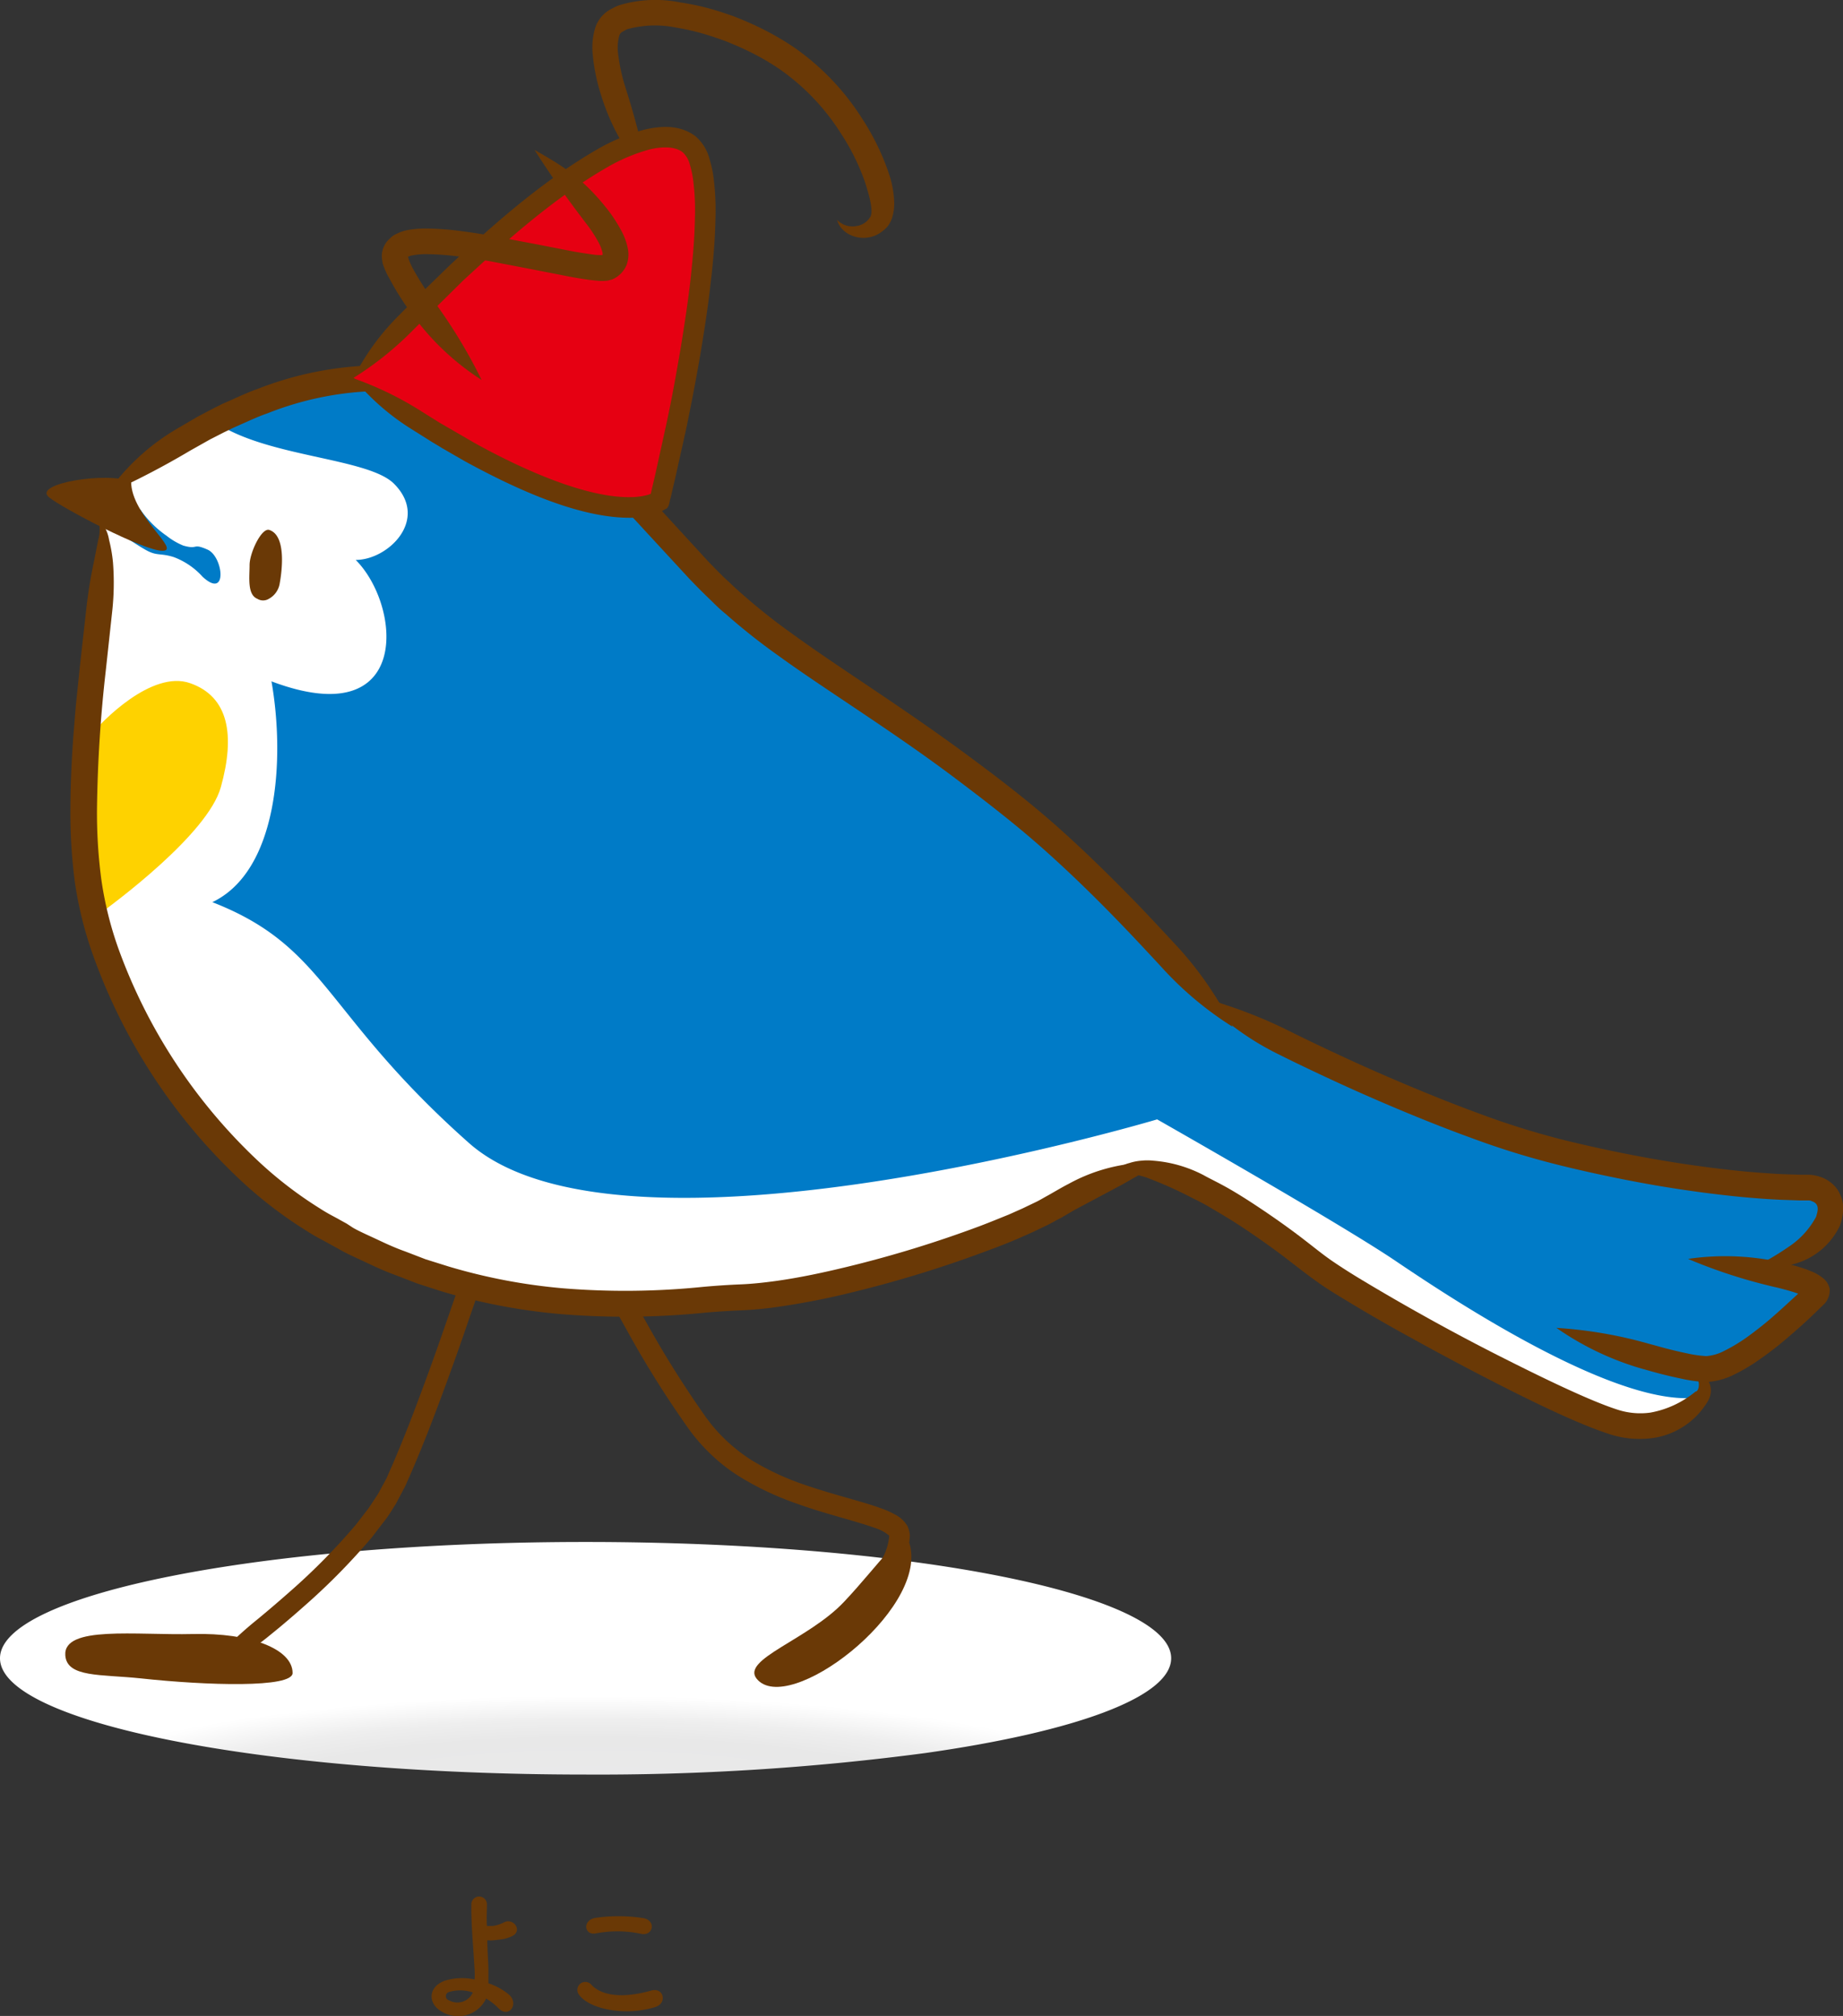 <svg xmlns="http://www.w3.org/2000/svg" xmlns:xlink="http://www.w3.org/1999/xlink" viewBox="0 0 236.52 258.65"><rect x="0" y="0" width="236.52" height="258.65" fill="#333333" stroke="none"/><defs><style>.cls-1{fill:url(#名称未設定グラデーション_14);}.cls-2{fill:#6a3906;}.cls-3{fill:#fff;}.cls-4{fill:#007bc7;fill-rule:evenodd;}.cls-5{fill:#fed200;}.cls-6{fill:#e60012;}</style><radialGradient id="名称未設定グラデーション_14" cx="276.31" cy="4229.2" r="43.22" gradientTransform="translate(-405.27 -1247.58) scale(1.74 0.35)" gradientUnits="userSpaceOnUse"><stop offset="0" stop-color="#ebebec"/><stop offset="0.64" stop-color="#e8e8e8"/><stop offset="0.79" stop-color="#eee"/><stop offset="0.98" stop-color="#fefefe"/><stop offset="1" stop-color="#fff"/></radialGradient></defs><title>il_s03</title><g id="レイヤー_2" data-name="レイヤー 2"><g id="キャラ発表"><path class="cls-1" d="M150.3,212.76c0,5-12.45,9.45-31.54,12.16a319.36,319.36,0,0,1-43.61,2.76C33.65,227.68,0,221,0,212.76s33.65-14.92,75.15-14.92S150.3,204.52,150.3,212.76Z"/><path class="cls-2" d="M97.1,215.38c-2-2.49,6.62-5,11.2-9.84s7.82-10,8.49-7.26C118.9,206.8,101.09,220.31,97.1,215.38Z"/><path class="cls-2" d="M62.57,158a38.31,38.31,0,0,0-4.3,8.77c-.22.64-.58,1.69-1.34,3.86-1,2.93-2.78,7.84-4.39,12-.81,2.06-1.58,3.93-2.16,5.27-.29.66-.53,1.2-.69,1.58a5.87,5.87,0,0,1-.28.55l-.91,1.67-1.17,1.77-1.63,2.12a82.28,82.28,0,0,1-8.36,8.5c-2.27,2-3.74,3.22-4.5,3.84A47,47,0,0,0,26,214.75a28.64,28.64,0,0,0,8.52-4.85c.78-.63,2.28-1.84,4.61-3.91a83.15,83.15,0,0,0,8.64-8.8c.61-.81,1.2-1.57,1.73-2.26s.91-1.39,1.28-1.94l1-1.89s.13-.22.31-.61l.71-1.62c.6-1.37,1.38-3.27,2.2-5.35,1.63-4.18,3.41-9.12,4.43-12.06.75-2.19,1.11-3.24,1.34-3.89A33.49,33.49,0,0,0,62.57,158Z"/><path class="cls-2" d="M75.15,158a32,32,0,0,0,3.37,9.2l2,3.6A129.54,129.54,0,0,0,88.15,183a23.67,23.67,0,0,0,4.57,4.9,23.4,23.4,0,0,0,2.3,1.62,37.25,37.25,0,0,0,7.32,3.43c2.1.76,4.48,1.43,6.73,2.08,1.12.33,2.22.65,3.18,1a5.24,5.24,0,0,1,1.87,1h0a7.17,7.17,0,0,1-1.69,4.07,44.53,44.53,0,0,1-3.19,3.57c-1,1-2,2.08-3.27,3.25a18.9,18.9,0,0,0,4.44-1.72,13.54,13.54,0,0,0,4.1-3.5,13.26,13.26,0,0,0,1.2-1.81,9.3,9.3,0,0,0,1.06-3.88,3.63,3.63,0,0,0-.31-1.21,4,4,0,0,0-1.63-1.5,11.33,11.33,0,0,0-1.65-.74c-1.11-.41-2.24-.74-3.38-1.07-2.27-.65-4.57-1.3-6.58-2a34.09,34.09,0,0,1-6.81-3.17,21.61,21.61,0,0,1-2-1.45,20.89,20.89,0,0,1-4.09-4.42,132.49,132.49,0,0,1-7.46-11.94l-2-3.56A39.36,39.36,0,0,0,75.15,158Z"/><path class="cls-3" d="M15.14,62.78s18.12-17,38.54-13.84,28,16.23,37.69,25.91,29.32,16.76,39.53,29.32,20.68,20.94,23.3,23.56,29.58,16,45.29,19.9,27.25,4.71,32.34,4.71,4.58,8.11-7.21,10.47l6.8,1.31s3.23,1.1.41,3.92-8.89,7.86-15.25,7.86a2.11,2.11,0,0,1,1.75,3.34A10.33,10.33,0,0,1,208,182.7c-6.18-1.31-34.84-16.1-39.16-20.41s-19.63-13.09-19.63-13.09a42,42,0,0,0-13.64,5.46c-7.33,4.45-34,10.77-41.07,11.81s-36.35,2-53.63-9.54C29.11,149.05,16.25,134,12.06,117c-4.32-17.55,3.66-47.4.55-50.5Z"/><path class="cls-4" d="M216.58,175.9c6.36,0,12.43-5,15.25-7.86s-.41-3.92-.41-3.92l-6.8-1.31c11.79-2.36,12.3-10.47,7.21-10.47s-16.64-.79-32.34-4.71-42.67-17.28-45.29-19.9-13.09-11-23.3-23.56S101.06,84.54,91.37,74.85,74.1,52.08,53.68,48.94c-7-1.07-20.48,3.22-26.12,5.18,6.53,4.55,19.63,4.58,23,7.94,4.58,4.58-.73,9.78-4.91,9.78,5.89,5.89,7.25,22.39-10.81,15.58,1.77,10.1.79,24.34-7.59,28.33C42,121.51,41.43,130,60.15,146.62c19.67,17.5,88.35-3,88.35-3s23.36,13.27,30.57,18.14c7.83,5.3,29.05,19.25,39.26,17.48A2.11,2.11,0,0,0,216.58,175.9Z"/><path class="cls-5" d="M24.39,87.65c-4.93-1.72-11.42,5-12.7,6.63-.15-.16-.46-.52-.9-1-.46,8.22-.4,16.92,1.27,23.7,0,.22.12.44.17.66C14.71,115.88,26.67,107,28.34,101,30.2,94.32,29.36,89.38,24.39,87.65Z"/><path class="cls-2" d="M13.69,63.38A105.31,105.31,0,0,0,24.4,57.82l2.54-1.43,1.8-.92L30,54.86l1.4-.62c.94-.42,1.91-.86,2.93-1.21a40.55,40.55,0,0,1,13.38-2.84,39.61,39.61,0,0,1,14.21,2.69C71.12,56.12,78,62.83,82.69,68l5.77,6.25c1.43,1.49,2.28,2.3,2.28,2.3l.61.59c.39.39,1,1,1.78,1.63a81.05,81.05,0,0,0,6.77,5.36c5.82,4.23,14,9.26,22,15.21,4,3,8.06,6.11,11.75,9.37s7.2,6.72,10.14,9.77c2.3,2.38,4.13,4.38,5.06,5.37a43.7,43.7,0,0,0,9.32,7.88,45.13,45.13,0,0,0-6.9-10.09c-.93-1-2.77-3-5.11-5.45-3-3.09-6.56-6.64-10.33-10s-7.9-6.52-12-9.54c-8.15-6-16.36-11.11-22-15.22a78,78,0,0,1-6.53-5.16c-.75-.65-1.32-1.18-1.69-1.55L93,74.17s-.8-.77-2.19-2.22L85.1,65.73A82.65,82.65,0,0,0,76,57.12a46.94,46.94,0,0,0-13-7.34,42.91,42.91,0,0,0-15.43-2.89,43.92,43.92,0,0,0-14.48,3c-1.09.38-2.11.84-3.1,1.29l-1.47.65-1.28.64-1.89,1L22.73,55A28.47,28.47,0,0,0,13.69,63.38Z"/><path class="cls-2" d="M149.23,149.2a22.07,22.07,0,0,0-12.1,2.7c-.62.31-1.57.87-2.66,1.49-.53.28-1.07.63-1.73.93l-1.5.72-1.75.78c-1.21.49-2.45,1-3.74,1.49a149.3,149.3,0,0,1-17,5.22c-3,.73-6.07,1.39-9.15,1.82-1.53.21-3.07.38-4.58.44s-3.28.18-4.81.32a98.34,98.34,0,0,1-17.86.19,73.43,73.43,0,0,1-14.73-2.79l-3-.94-2.6-1c-1.64-.58-3-1.26-4.13-1.78s-2-.92-2.58-1.26L44.5,157l-.89-.49c-.56-.33-1.46-.75-2.49-1.42A51.25,51.25,0,0,1,33,148.84,70.06,70.06,0,0,1,15.2,121.72,45.46,45.46,0,0,1,13,112.81a64.62,64.62,0,0,1-.55-9.23A174,174,0,0,1,13.58,86c.36-3.31.65-6,.8-7.38a33.84,33.84,0,0,0,.12-6.45A19.23,19.23,0,0,0,14,69.28a5.12,5.12,0,0,0-1.41-2.78,5.21,5.21,0,0,1,0,2.85c-.18.93-.36,1.8-.53,2.69a61.28,61.28,0,0,0-1,6.22c-.15,1.36-.46,4.07-.82,7.38-.14,1.35-.28,2.73-.43,4.14s-.25,3-.38,4.45c-.22,3-.38,6.15-.39,9.34a67.86,67.86,0,0,0,.58,9.7,48.57,48.57,0,0,0,2.41,9.53,73.28,73.28,0,0,0,18.64,28.44,54.7,54.7,0,0,0,8.67,6.68c1.11.72,2,1.15,2.62,1.5l.93.51.92.51c.6.35,1.53.77,2.71,1.32s2.6,1.25,4.32,1.87l2.72,1.05,3.1,1a76,76,0,0,0,15.4,2.93,101.53,101.53,0,0,0,18.41-.19c1.61-.14,3.06-.23,4.67-.3a46.83,46.83,0,0,0,4.92-.48,95.9,95.9,0,0,0,9.46-1.87,151.29,151.29,0,0,0,17.33-5.35c1.33-.48,2.62-1,3.87-1.53l1.84-.82,1.61-.77c.69-.32,1.33-.72,1.92-1,1.11-.65,1.92-1.13,2.52-1.44l5.45-2.9C145.74,151,147.26,150.11,149.23,149.2Z"/><path class="cls-2" d="M34.58,68c2.25.77,1.56,5.52,1.32,6.83a2.73,2.73,0,0,1-1.4,2,1.41,1.41,0,0,1-1.47,0c-1.32-.54-1-2.75-1-4.33S33.59,67.63,34.58,68Z"/><path class="cls-4" d="M18,65.36a13.36,13.36,0,0,0,3.39,3.39A8.8,8.8,0,0,0,23.52,70c2,.57,1.1-.37,3.12.52S29.25,77,26,74a9.44,9.44,0,0,0-3.69-2.52c-1.68-.53-2.08-.15-3.34-.78s-5-3.23-5-3.23Z"/><path class="cls-2" d="M16.83,61.81c-2.95-1.34-12.77.22-10.53,2,1.63,1.34,12.08,6.86,14.55,6.86S16.83,66.16,16.83,61.81Z"/><path class="cls-2" d="M216.58,175.9c1.85.45,1.6,2.63,1,2.65a12.56,12.56,0,0,1-5.77,2.69,9.44,9.44,0,0,1-4.33-.41c-3.7-1.2-10.09-4.33-15.36-7s-9.61-5.13-9.61-5.13-3.63-2-8.1-4.7c-1.12-.68-2.27-1.41-3.4-2.18s-2.23-1.67-3.36-2.54c-2.27-1.77-4.57-3.36-6.52-4.65-1.64-1.08-3-1.91-4.13-2.52s-1.95-1-2.53-1.33a16.67,16.67,0,0,0-6.46-1.86,7.23,7.23,0,0,0-1.54,0,6.47,6.47,0,0,0-1.53.3,3.66,3.66,0,0,0-2.45,2,3.24,3.24,0,0,1,2.62-.62,6.78,6.78,0,0,1,1.25.26,7.38,7.38,0,0,1,1.21.39A50.19,50.19,0,0,1,153,153.7c.53.27,1.32.63,2.35,1.25s2.35,1.37,3.93,2.41c1.87,1.24,4.11,2.79,6.33,4.52,1.12.86,2.2,1.71,3.48,2.62s2.42,1.59,3.56,2.28c4.57,2.78,8.23,4.75,8.23,4.75s4.34,2.43,9.69,5.19,11.64,5.87,15.91,7.26a12.46,12.46,0,0,0,5.79.5,9.83,9.83,0,0,0,6.78-4.5C220.59,177.72,218.35,175.35,216.58,175.9Z"/><path class="cls-2" d="M224.62,162.81a16.65,16.65,0,0,0,6-.75,9.14,9.14,0,0,0,5.48-4.76,6.29,6.29,0,0,0,.44-2.48c0-.31-.08-.65-.16-1a6.41,6.41,0,0,0-.53-1.14,4.35,4.35,0,0,0-2.43-1.74,4.77,4.77,0,0,0-1.35-.22c-.46,0-.7,0-1.08,0l-2.22-.07c-1.56-.08-3.26-.2-5-.36-3.53-.35-7.32-.86-10.79-1.46-6.94-1.18-12.58-2.64-12.58-2.64a102.07,102.07,0,0,1-10.5-3.29c-5.83-2.13-12.82-5.11-17.73-7.4-3.47-1.61-5.6-2.66-6.7-3.21a58.53,58.53,0,0,0-5.8-2.52c-1.75-.68-3.47-1.11-5.43-2a21.86,21.86,0,0,0,4.27,4.1,35.34,35.34,0,0,0,5.49,3.36c1.12.56,3.27,1.63,6.79,3.26,5,2.33,12,5.33,18,7.5a103.91,103.91,0,0,0,10.84,3.38s5.74,1.49,12.81,2.71c3.54.61,7.41,1.14,11,1.49,1.82.17,3.57.3,5.19.37l2.32.08c.34,0,.79,0,1,0s.43,0,.54.09c1.18.36.72,1.46.58,2a10.62,10.62,0,0,1-3.54,3.87A34.19,34.19,0,0,1,224.62,162.81Z"/><path class="cls-2" d="M8.38,212.38c-.26-3.85,9.06-2.55,16.39-2.73s12.78,1.91,12.78,5c0,1.94-11,1.61-19.49.69C12.92,214.8,8.58,215.25,8.38,212.38Z"/><path class="cls-2" d="M83.3,23a106.36,106.36,0,0,0-3-11.67,23.52,23.52,0,0,1-1-4.66,5.76,5.76,0,0,1,.15-2,1,1,0,0,1,.3-.52s.29-.15.41-.23a1.63,1.63,0,0,1,.55-.23,13.44,13.44,0,0,1,6-.16A30.45,30.45,0,0,1,92,4.89a20.91,20.91,0,0,1,2.13.81s.69.27,1.77.79A31.68,31.68,0,0,1,100,8.84,28.64,28.64,0,0,1,107.84,17,28.55,28.55,0,0,1,111,23.34c.7,2.18,1.14,4,.6,4.62A2.41,2.41,0,0,1,109.9,29a2.71,2.71,0,0,1-2.48-.8c.6,2.2,3.72,3.11,5.78,1.5a4.18,4.18,0,0,0,.7-.64,3.81,3.81,0,0,0,.57-1.06,6.3,6.3,0,0,0,.29-2,13,13,0,0,0-.69-3.75,31,31,0,0,0-3.46-7.08,31.81,31.81,0,0,0-8.75-9.12,35.77,35.77,0,0,0-4.51-2.58c-1.18-.57-1.92-.86-1.92-.86a24.35,24.35,0,0,0-2.33-.88A32.41,32.41,0,0,0,87.3.31,16.14,16.14,0,0,0,79.71.6a4.14,4.14,0,0,0-1,.42,4.54,4.54,0,0,0-1,.61,4.15,4.15,0,0,0-1.34,2,8.71,8.71,0,0,0-.31,3.28,24.5,24.5,0,0,0,1.1,5.36A28.31,28.31,0,0,0,83.3,23Z"/><path class="cls-6" d="M45.37,48.48s32.85-36.74,42.9-30.11c6.65,4.39-3.62,45.81-3.62,45.81S76.79,70.66,45.37,48.48Z"/><path class="cls-2" d="M45.37,48.48A41.29,41.29,0,0,0,53,42.36l1.68-1.67,1.17-1.16L59.43,36C64.69,31.14,71.08,25.38,78,21.42a23,23,0,0,1,5.23-2.21c1.7-.44,3.45-.44,4.4.34a3.28,3.28,0,0,1,.92,1.64A12.39,12.39,0,0,1,89,23.48,30.15,30.15,0,0,1,89.18,28c-.05,2.82-.29,5.16-.45,6.78s-.29,2.54-.29,2.54-.32,2.77-1.2,8c-.45,2.59-1,5.79-1.82,9.53l-1.32,6-.59,2.51h0s-.17.07-.27.1-.45.14-.71.17a8.13,8.13,0,0,1-1.6.15c-5.42.12-13.32-3.23-20-6.93l-4.49-2.6-2.32-1.45a42.8,42.8,0,0,0-8.75-4.26A30.69,30.69,0,0,0,52.72,55l2.35,1.48c.49.32,1.06.63,1.64,1l2.95,1.7c6.88,3.76,14.87,7.33,21.34,7.25a11,11,0,0,0,2-.2,6.14,6.14,0,0,0,2.34-.89c.61-.19.54-1,.71-1.41l.2-.84c.13-.56.25-1.1.38-1.64L88,55.31c.79-3.78,1.39-7,1.84-9.62.89-5.25,1.21-8.07,1.21-8.07l.3-2.59c.17-1.67.41-4.06.47-7a33.08,33.08,0,0,0-.2-4.86,14.7,14.7,0,0,0-.56-2.76,5.74,5.74,0,0,0-1.82-2.94c-2.07-1.55-4.61-1.3-6.64-.81a25.21,25.21,0,0,0-5.88,2.46c-7.33,4.22-13.74,10-19.09,15L54,37.65l-1.18,1.17-1.69,1.71A30.74,30.74,0,0,0,45.37,48.48Z"/><path class="cls-2" d="M61.81,48.75A67,67,0,0,0,55.5,38.4a35.29,35.29,0,0,1-2.6-4.11,7.52,7.52,0,0,1-.47-1.11l-.07-.24c0-.07,0,.05,0,0h0l0,0a2.83,2.83,0,0,1,.63-.19,9.93,9.93,0,0,1,1.88-.14,35.19,35.19,0,0,1,4,.3c2.44.31,4.23.65,4.23.65l5.21,1,4.71.92c.8.15,1.6.29,2.39.4.39.05.79.1,1.19.13A5.78,5.78,0,0,0,78,36l.55-.14A3.47,3.47,0,0,0,80.41,34a3.9,3.9,0,0,0,.17-2.08,8.23,8.23,0,0,0-.87-2.37,20.19,20.19,0,0,0-1.55-2.43c-3.24-4.18-5.79-5.75-9.56-7.88,2.33,3.64,4,6,6.91,9.81a17.67,17.67,0,0,1,1.28,2,5.3,5.3,0,0,1,.54,1.4c0,.44,0,.22,0,.27h0a4.91,4.91,0,0,1-.58,0c-.3,0-.63-.06-1-.11-.7-.1-1.46-.22-2.24-.36l-4.66-.91-5.28-1s-1.82-.35-4.39-.69a37,37,0,0,0-4.36-.33,13.36,13.36,0,0,0-2.53.2A5.37,5.37,0,0,0,50.9,30a2.55,2.55,0,0,0-.88.62,2.68,2.68,0,0,0-.64.79A3,3,0,0,0,49,32.87a4.64,4.64,0,0,0,.09.78c0,.19.1.35.15.52A9.62,9.62,0,0,0,50,35.78a34.22,34.22,0,0,0,2.89,4.54A33,33,0,0,0,61.81,48.75Z"/><path class="cls-2" d="M199.74,170.37a37.23,37.23,0,0,0,11.08,5.27c.85.22,2.16.66,5.1,1.28a18,18,0,0,0,3,.4,8.88,8.88,0,0,0,3.71-1,22.66,22.66,0,0,0,3.39-2.05s1.21-.82,2.63-2,3.07-2.64,4.2-3.74l1.35-1.31a2.66,2.66,0,0,0,.62-1.79,2.31,2.31,0,0,0-.89-1.46,5.79,5.79,0,0,0-1.57-.89c-.66-.28-.76-.28-1.08-.4-1.07-.34-1.81-.51-2.35-.64a33.07,33.07,0,0,0-12.3-.52,68,68,0,0,0,11.52,3.7c.5.13,1.2.3,2.12.59l.49.17h0s.1-.09-.18.18c-1.1,1-2.67,2.48-4,3.57s-2.42,1.86-2.42,1.86a21.8,21.8,0,0,1-2.92,1.75,5.82,5.82,0,0,1-2.27.65,14.72,14.72,0,0,1-2.33-.32c-2.71-.57-4-1-4.85-1.21A55.9,55.9,0,0,0,199.74,170.37Z"/><path class="cls-2" d="M56.75,258.13c-1.85-1-1.89-3.16.32-4a7.61,7.61,0,0,1,3.84-.16,11.45,11.45,0,0,0,0-1.19c-.23-3.86-.44-5.69-.42-8.45a1,1,0,0,1,2,0c0,.95-.07,1.83,0,2.78.25,0,.52,0,.71,0a4.48,4.48,0,0,0,1.43-.44c1.21-.7,2.47,1,1.15,1.71a4.12,4.12,0,0,1-1.21.41c-.43.07-.85.11-1.18.15a4,4,0,0,1-.85,0c0,1.08.1,2.28.14,3.68,0,.47,0,1.16,0,1.84a8.14,8.14,0,0,1,2.62,1.44c1.37,1.18,0,3.15-1.35,1.74a7.59,7.59,0,0,0-1.56-1.22A4,4,0,0,1,56.75,258.13Zm.87-2.55a.55.55,0,0,0,0,1.06,2.17,2.17,0,0,0,3.06-1A5,5,0,0,0,57.62,255.58Z"/><path class="cls-2" d="M74.31,255.93a1,1,0,0,1,1.61-1.25c1.63,1.68,4.76,1.54,7.67.71,1.6-.44,2.07,1.64.5,2.12C80.27,258.71,75.65,257.8,74.31,255.93Zm2.16-7.87c-1.52.29-1.77-1.75,0-2a20.71,20.71,0,0,1,6.15.05c1.62.35,1.2,2.34-.37,2A14.71,14.71,0,0,0,76.47,248.06Z"/></g></g></svg>